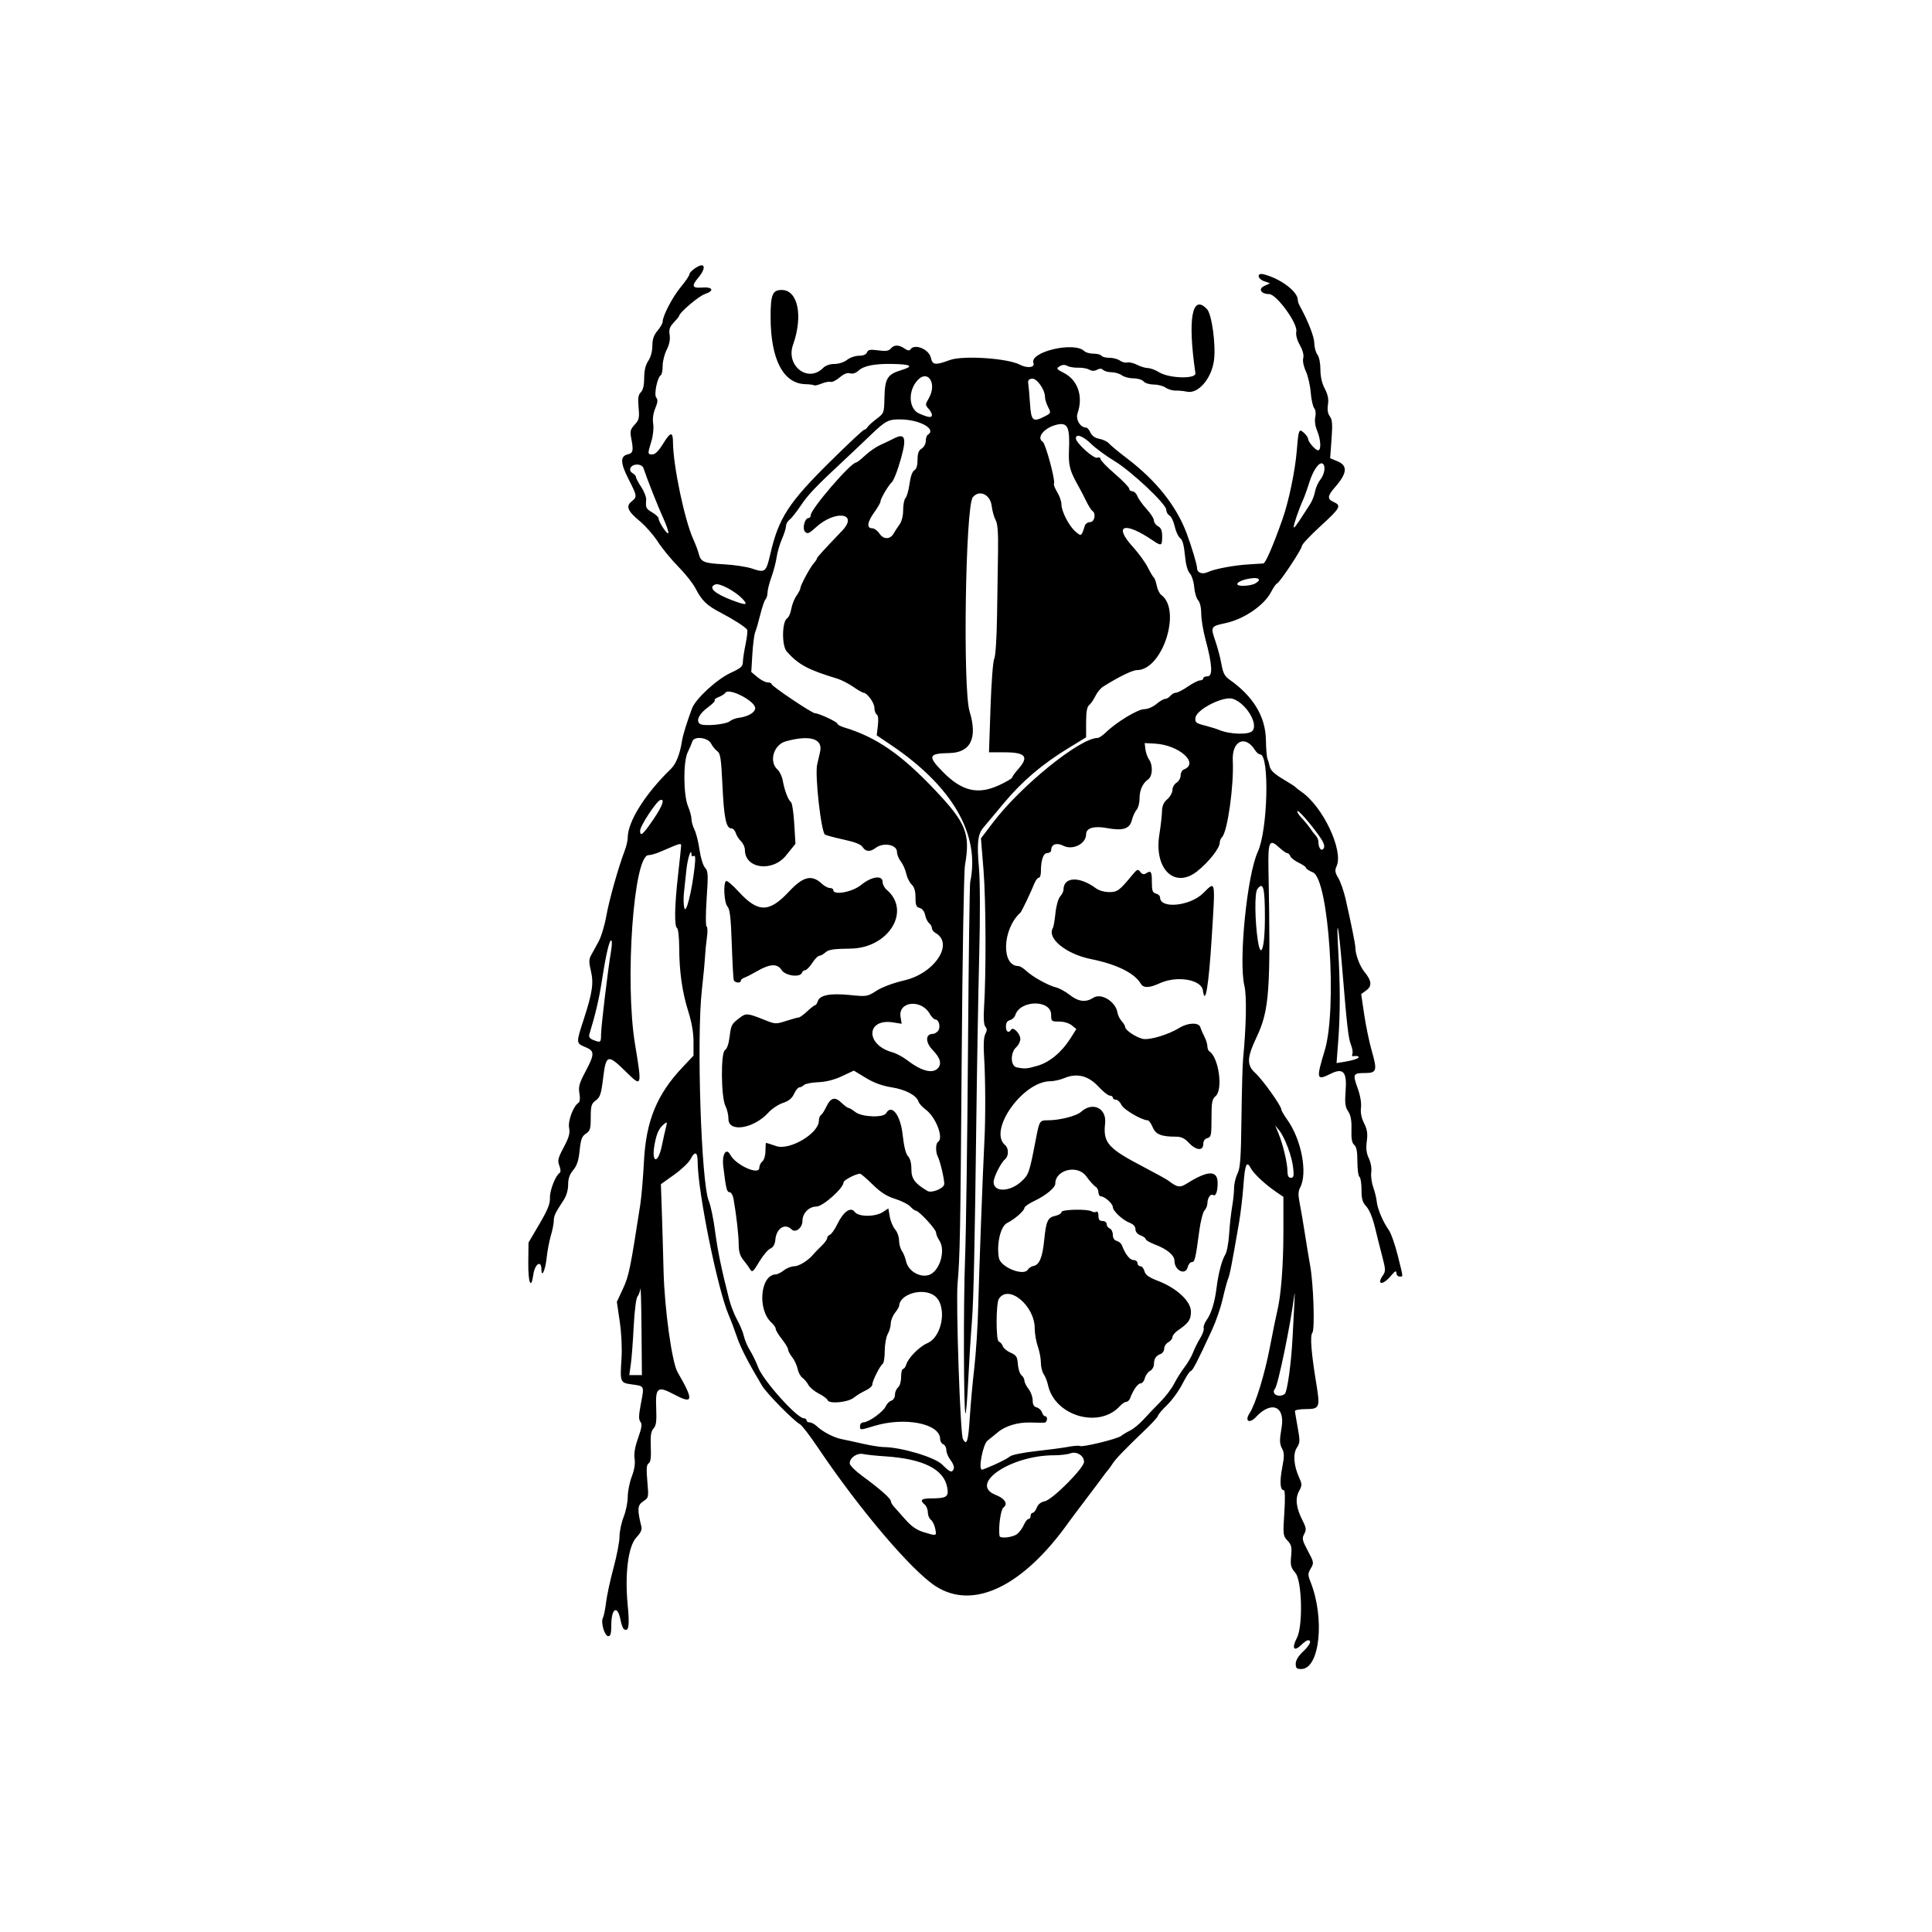 <?xml version="1.0" encoding="UTF-8" standalone="no"?>
<!-- Created with Inkscape (http://www.inkscape.org/) -->

<svg
   xmlns:dc="http://purl.org/dc/elements/1.1/"
   xmlns:cc="http://creativecommons.org/ns#"
   xmlns:rdf="http://www.w3.org/1999/02/22-rdf-syntax-ns#"
   xmlns:svg="http://www.w3.org/2000/svg"
   xmlns="http://www.w3.org/2000/svg"
   xmlns:sodipodi="http://sodipodi.sourceforge.net/DTD/sodipodi-0.dtd"
   xmlns:inkscape="http://www.inkscape.org/namespaces/inkscape"
   width="188.232mm"
   height="188.232mm"
   viewBox="0 0 188.232 188.232"
   version="1.1"
   id="svg878"
   inkscape:version="0.92.3 (2405546, 2018-03-11)"
   sodipodi:docname="bug.svg">
  <defs
     id="defs872" />
  <sodipodi:namedview
     id="base"
     pagecolor="#ffffff"
     bordercolor="#666666"
     borderopacity="1.0"
     inkscape:pageopacity="0.0"
     inkscape:pageshadow="2"
     inkscape:zoom="0.35"
     inkscape:cx="-450"
     inkscape:cy="98.571436"
     inkscape:document-units="mm"
     inkscape:current-layer="layer1"
     showgrid="false"
     fit-margin-top="0"
     fit-margin-left="0"
     fit-margin-right="0"
     fit-margin-bottom="0"
     inkscape:window-width="1920"
     inkscape:window-height="1016"
     inkscape:window-x="0"
     inkscape:window-y="32"
     inkscape:window-maximized="1" />
  <g
     inkscape:label="Layer 1"
     inkscape:groupmode="layer"
     id="layer1"
     transform="translate(2.268,13.318)">
    <g
       transform="matrix(0.267,0,0,-0.267,49.079,149.294)"
       inkscape:label="GymnetisUndulata"
       id="g1477"
       style="stroke-width:1.319">
      <g
         id="g1479"
         style="stroke-width:1.319">
        <path
           inkscape:connector-curvature="0"
           id="path1481"
           style="fill:#000000;fill-opacity:1;fill-rule:nonzero;stroke:none;stroke-width:1.319"
           d="m 280.496,1.924 c 0,1.226 0.949,2.82 2.625,4.398 2.578,2.43 3.359,4.176 1.875,4.176 -0.41,0 -1.422,-0.676 -2.25,-1.5 -2.883,-2.887 -3.863,-1.598 -1.805,2.379 2.243,4.34 1.86,20.82 -0.55,23.687 -1.68,2 -1.887,2.809 -1.567,6.153 0.317,3.265 0.114,4.121 -1.328,5.656 -1.625,1.73 -1.676,2.145 -1.16,10.09 0.34,5.207 0.269,8.285 -0.188,8.285 -1.336,0 -1.554,3.102 -0.582,8.211 0.813,4.269 0.797,5.383 -0.093,7.086 -0.891,1.699 -0.911,2.922 -0.121,7.617 1.308,7.785 -3.719,9.84 -9.348,3.82 -2.41,-2.578 -4.234,-1.55 -2.359,1.328 2.199,3.383 5.492,14.071 7.414,24.063 1.109,5.773 2.312,11.68 2.671,13.125 1.395,5.559 2.274,16.805 2.274,29.039 v 12.754 l -2.813,1.93 c -4,2.746 -8.097,6.605 -9.129,8.601 -1.464,2.836 -2.101,1.301 -2.648,-6.387 -0.289,-4.027 -1.004,-10.105 -1.59,-13.507 -2.64,-15.289 -3.355,-18.961 -4.015,-20.582 -0.387,-0.953 -1.278,-4.262 -1.981,-7.356 -0.703,-3.094 -2.445,-8.156 -3.875,-11.25 -5.308,-11.496 -7.121,-15 -7.765,-15 -0.364,0 -1.7,-2.058 -2.973,-4.578 -1.27,-2.516 -3.805,-6.027 -5.633,-7.805 -1.832,-1.781 -3.328,-3.535 -3.328,-3.898 0,-0.367 -1.914,-2.508 -4.254,-4.758 -8.031,-7.719 -11.121,-10.914 -12.246,-12.652 -0.617,-0.961 -1.465,-2.125 -1.879,-2.59 -0.418,-0.465 -1.262,-1.559 -1.875,-2.434 -0.617,-0.875 -3.312,-4.468 -5.996,-7.988 -2.68,-3.519 -5.551,-7.348 -6.375,-8.508 -16.715,-23.492 -34.871,-32.183 -48.586,-23.258 -8.867,5.77 -27.836,28.125 -42.945,50.602 -2.868,4.27 -5.797,8.074 -6.508,8.453 -2.281,1.223 -12.156,11.266 -13.832,14.07 -5.039,8.43 -7.817,13.825 -9.149,17.778 -0.82,2.441 -2.187,6.051 -3.031,8.019 -4.07,9.492 -11.273,45.063 -11.312,55.856 -0.012,3.722 -1.004,4.094 -2.618,0.976 -0.628,-1.215 -3.316,-3.761 -5.968,-5.656 l -4.828,-3.445 0.316,-9.156 c 0.176,-5.036 0.473,-15.231 0.66,-22.653 0.344,-13.66 3.055,-33.234 5.094,-36.75 6.008,-10.375 5.789,-11.906 -1.16,-8.207 -6.09,3.242 -6.93,2.637 -6.629,-4.789 0.203,-4.965 0.004,-6.519 -0.965,-7.59 -0.938,-1.035 -1.172,-2.59 -1.004,-6.722 0.156,-3.856 -0.066,-5.547 -0.781,-5.989 -0.77,-0.476 -0.879,-1.984 -0.481,-6.582 0.516,-5.91 0.504,-5.976 -1.523,-7.304 -2.102,-1.375 -2.211,-2.918 -0.649,-9.196 0.286,-1.133 -0.257,-2.316 -1.792,-3.926 -3.004,-3.144 -4.309,-13.257 -3.196,-24.789 0.727,-7.543 0.383,-9.812 -1.336,-8.75 -0.402,0.247 -0.968,1.719 -1.258,3.266 -1.078,5.746 -3.394,4.543 -3.394,-1.766 0,-3.027 -0.27,-4.031 -1.09,-4.031 -1.352,0 -2.832,5.008 -1.973,6.668 0.344,0.664 0.868,3.231 1.161,5.707 0.296,2.473 1.519,8.133 2.718,12.574 1.203,4.442 2.184,9.575 2.184,11.411 0,1.832 0.676,5.046 1.5,7.14 0.828,2.09 1.5,5.395 1.5,7.34 0,1.941 0.66,5.27 1.469,7.391 0.961,2.535 1.316,4.769 1.031,6.531 -0.293,1.808 0.121,4.254 1.281,7.539 1.34,3.789 1.524,5.102 0.84,5.926 -0.672,0.812 -0.633,2.351 0.176,6.601 1.258,6.641 1.367,6.403 -3.227,7.035 -4.359,0.598 -4.41,0.723 -3.851,9.383 0.25,3.824 -0.008,9.254 -0.641,13.567 l -1.051,7.187 2.239,4.813 c 2.148,4.617 2.671,7.175 6.324,30.8 0.426,2.743 1.023,9.829 1.332,15.75 0.765,14.7 4.738,24.368 14.082,34.247 l 3.996,4.226 v 5.043 c 0,3.305 -0.649,7.102 -1.887,11.016 -2.242,7.101 -3.308,14.59 -3.34,23.496 -0.011,3.586 -0.359,6.726 -0.773,6.98 -1.059,0.657 -0.918,8.129 0.371,19.5 0.605,5.364 1.109,10.168 1.117,10.676 0.008,0.699 -0.633,0.652 -2.613,-0.187 -1.441,-0.61 -3.817,-1.618 -5.274,-2.239 -1.457,-0.617 -3.273,-1.125 -4.035,-1.125 -5.414,0 -8.691,-46.093 -4.906,-69 2.574,-15.554 2.504,-15.781 -3.098,-10.254 -6.906,6.805 -7.472,6.664 -8.55,-2.14 -0.704,-5.762 -1.086,-6.926 -2.664,-8.102 -1.625,-1.211 -1.848,-1.949 -1.848,-6.172 0,-4.215 -0.215,-4.937 -1.774,-5.957 -1.457,-0.957 -1.863,-2.047 -2.281,-6.136 -0.379,-3.692 -0.984,-5.54 -2.351,-7.161 -1.313,-1.558 -1.844,-3.093 -1.844,-5.32 -0.004,-1.98 -0.625,-4.074 -1.688,-5.695 -3.07,-4.672 -3.539,-5.668 -3.558,-7.559 -0.012,-1.031 -0.488,-3.426 -1.063,-5.316 -0.574,-1.891 -1.285,-5.688 -1.578,-8.438 -0.457,-4.25 -1.863,-7.207 -1.863,-3.918 0,3.582 -2.399,2.059 -2.949,-1.871 -0.809,-5.742 -1.926,-3.09 -1.844,4.367 l 0.082,7.301 3.961,6.75 c 3.051,5.199 3.937,7.403 3.859,9.598 -0.093,2.691 2.051,8.168 3.567,9.101 0.414,0.258 0.363,1.305 -0.129,2.614 -0.719,1.902 -0.516,2.761 1.601,6.73 1.918,3.602 2.328,5.082 1.95,7.094 -0.477,2.551 1.566,7.976 3.445,9.137 0.504,0.312 0.629,1.609 0.324,3.402 -0.41,2.434 -0.059,3.719 2.195,7.961 3.375,6.355 3.391,7.519 0.114,8.887 -3.598,1.504 -3.59,1.39 -0.758,10.117 3.23,9.961 3.711,13.273 2.601,17.91 -0.722,3.004 -0.699,4.082 0.106,5.551 0.551,1.004 1.781,3.246 2.734,4.984 0.953,1.734 2.215,5.906 2.809,9.27 1.027,5.843 4.441,17.968 6.746,23.968 0.598,1.555 1.086,3.688 1.086,4.743 0,5.804 6.434,16.027 15.769,25.054 1.868,1.809 3.293,5.403 4.012,10.125 0.328,2.133 1.848,7.055 3.699,11.973 1.313,3.496 9.094,10.641 14.078,12.926 3.711,1.703 4.446,2.355 4.458,3.945 0.011,1.051 0.457,4.008 0.996,6.574 0.535,2.567 0.781,4.93 0.546,5.25 -0.796,1.074 -4.917,3.723 -9.515,6.117 -5.227,2.719 -6.973,4.399 -9.34,8.985 -0.93,1.797 -3.742,5.347 -6.258,7.89 -2.511,2.539 -5.879,6.641 -7.48,9.106 -1.602,2.469 -4.555,5.836 -6.559,7.484 -4.445,3.66 -5.183,5.43 -3,7.199 2.086,1.688 2.059,1.899 -1.086,8.086 -3.043,5.965 -3.129,8.418 -0.328,9.094 2.004,0.485 2.168,1.293 1.238,6.11 -0.445,2.304 -0.234,3.07 1.293,4.718 1.618,1.746 1.778,2.453 1.43,6.293 -0.305,3.367 -0.121,4.594 0.824,5.539 0.817,0.817 1.219,2.535 1.223,5.211 0.004,2.719 0.476,4.707 1.492,6.239 0.914,1.375 1.492,3.519 1.496,5.515 0.004,2.387 0.512,3.871 1.879,5.496 1.031,1.227 1.875,2.699 1.875,3.274 0,2.14 3.633,9.086 6.645,12.703 1.707,2.055 3.105,4.125 3.105,4.601 0,0.934 3.203,3.286 4.477,3.286 1.355,0 0.836,-2.059 -1.102,-4.364 -2.695,-3.203 -2.422,-4.031 1.238,-3.75 3.985,0.305 4.625,-1.195 1.02,-2.383 -2.215,-0.734 -9.383,-6.839 -9.383,-7.996 0,-0.175 -0.863,-1.234 -1.918,-2.351 -1.527,-1.613 -1.844,-2.551 -1.535,-4.563 0.258,-1.675 -0.105,-3.5 -1.078,-5.406 -0.809,-1.582 -1.469,-4.223 -1.469,-5.863 0,-1.641 -0.289,-3.164 -0.644,-3.387 -1.301,-0.801 -2.606,-7.105 -1.696,-8.203 0.645,-0.774 0.559,-1.727 -0.351,-3.902 -0.762,-1.829 -1.039,-3.883 -0.762,-5.633 0.254,-1.582 -0.031,-4.309 -0.668,-6.414 -1.422,-4.684 -1.414,-4.785 0.379,-4.785 1,0 2.281,1.261 3.812,3.75 2.825,4.585 3.672,4.714 3.704,0.562 0.062,-8.453 4.226,-28.301 7.398,-35.262 0.809,-1.773 1.695,-4.129 1.973,-5.23 0.769,-3.074 1.832,-3.527 9.156,-3.918 3.73,-0.199 8.371,-0.902 10.312,-1.559 4.797,-1.629 5.125,-1.363 6.692,5.387 3.043,13.117 6.664,18.688 22.011,33.832 6.368,6.293 11.872,11.438 12.223,11.438 0.352,0 0.906,0.441 1.238,0.98 0.329,0.539 1.821,1.895 3.317,3.016 2.652,1.992 2.719,2.164 2.828,7.39 0.148,7.313 1.023,8.797 6.078,10.336 4.836,1.473 3.813,2.168 -3.375,2.289 -6.297,0.102 -10.226,-0.679 -12.125,-2.414 -1.035,-0.949 -2.156,-1.316 -3.101,-1.019 -0.989,0.316 -2.247,-0.18 -3.809,-1.493 -1.281,-1.078 -2.754,-1.808 -3.274,-1.621 -0.515,0.188 -2.011,-0.093 -3.316,-0.621 -1.308,-0.531 -2.527,-0.816 -2.707,-0.636 -0.18,0.183 -1.644,0.371 -3.25,0.418 -8.039,0.234 -12.621,9.046 -12.656,24.324 -0.016,8.367 0.664,10.051 4.066,10.051 5.91,0 7.86,-9.469 4.117,-20 -2.718,-7.657 5.434,-13.997 10.93,-8.5 0.942,0.945 2.492,1.5 4.192,1.5 1.558,0 3.496,0.632 4.601,1.5 1.047,0.824 3.004,1.5 4.348,1.5 1.566,0 2.613,0.437 2.914,1.218 0.379,0.996 1.144,1.133 4.101,0.739 2.774,-0.368 3.86,-0.211 4.578,0.656 1.2,1.445 2.985,1.445 5.047,0.004 1.024,-0.719 1.789,-0.856 2.086,-0.375 1.438,2.332 6.805,0.195 7.504,-2.985 0.586,-2.679 1.551,-2.793 6.93,-0.828 4.781,1.746 21.086,0.664 25.543,-1.695 2.625,-1.391 5.574,-1.059 4.953,0.559 -1.578,4.117 14.934,8.019 18.566,4.386 0.512,-0.511 2.028,-0.929 3.364,-0.929 1.336,0 2.64,-0.336 2.894,-0.75 0.254,-0.415 1.559,-0.75 2.899,-0.75 1.343,0 3.066,-0.461 3.836,-1.02 0.769,-0.562 1.972,-0.871 2.679,-0.687 0.707,0.183 2.321,-0.2 3.586,-0.852 1.266,-0.656 3.035,-1.191 3.938,-1.191 0.898,0 2.75,-0.692 4.117,-1.536 3.68,-2.273 13.543,-2.527 13.226,-0.339 -2.906,19.871 -1.214,29.168 4.243,23.359 1.746,-1.859 3.261,-12.941 2.543,-18.59 -0.86,-6.742 -5.817,-12.476 -9.942,-11.504 -1.031,0.242 -2.82,0.414 -3.976,0.387 -1.157,-0.031 -2.836,0.457 -3.731,1.082 -0.894,0.629 -2.859,1.141 -4.367,1.141 -1.523,0 -3.156,0.5 -3.676,1.125 -0.523,0.628 -2.156,1.125 -3.699,1.125 -1.52,0 -3.418,0.496 -4.219,1.101 -0.801,0.606 -2.488,1.113 -3.746,1.125 -1.258,0.012 -2.656,0.395 -3.105,0.844 -0.563,0.562 -1.262,0.582 -2.231,0.062 -0.965,-0.515 -1.871,-0.5 -2.847,0.047 -0.79,0.442 -2.59,0.762 -4.004,0.707 -1.414,-0.054 -3.2,0.239 -3.969,0.653 -0.965,0.515 -1.836,0.472 -2.82,-0.145 -1.317,-0.82 -1.188,-1.016 1.613,-2.453 5.031,-2.59 7.051,-8.559 4.945,-14.606 -0.82,-2.347 0.981,-5.335 3.211,-5.335 0.359,0 1.024,-0.813 1.477,-1.809 0.535,-1.176 1.683,-1.969 3.285,-2.27 1.351,-0.253 2.906,-1.003 3.457,-1.664 0.551,-0.664 3.555,-3.148 6.68,-5.527 10.648,-8.105 17.96,-17.32 21.714,-27.355 1.754,-4.684 3.77,-11.43 3.766,-12.586 -0.012,-1.735 1.91,-2.442 3.98,-1.465 2.422,1.144 9.497,2.469 14.891,2.793 2.609,0.152 4.992,0.304 5.297,0.332 0.82,0.074 3.547,6.363 7.012,16.176 2.289,6.48 4.617,17.675 5.226,25.136 0.629,7.657 0.77,8.004 2.602,6.348 0.816,-0.738 1.496,-1.711 1.508,-2.164 0.035,-1.16 2.679,-4.195 3.656,-4.195 1.191,0 1,3.878 -0.348,7.109 -0.711,1.703 -0.98,3.656 -0.683,5 0.285,1.297 0.117,2.641 -0.403,3.269 -0.488,0.586 -1.058,3.188 -1.269,5.782 -0.211,2.593 -1.012,6.066 -1.785,7.718 -0.821,1.762 -1.211,3.723 -0.942,4.75 0.293,1.118 -0.148,2.821 -1.226,4.735 -1.063,1.89 -1.539,3.722 -1.301,4.98 0.578,2.934 -7.238,13.657 -9.934,13.657 -2.937,0 -4.066,1.875 -1.777,2.949 l 2.129,0.996 -2.063,0.715 c -2.64,0.914 -2.875,3.207 -0.258,2.55 6.118,-1.535 12.446,-6.292 12.446,-9.355 0,-0.48 0.324,-1.461 0.719,-2.18 3.003,-5.429 5.285,-11.265 5.304,-13.562 0.012,-1.508 0.52,-3.391 1.125,-4.192 0.645,-0.855 1.102,-3.097 1.102,-5.418 0,-2.574 0.554,-5.023 1.59,-7.007 1.152,-2.211 1.472,-3.825 1.164,-5.836 -0.289,-1.871 -0.063,-3.278 0.687,-4.282 0.899,-1.203 1.02,-2.863 0.617,-8.386 l -0.507,-6.887 2.726,-1.141 c 3.777,-1.578 3.492,-4.367 -0.973,-9.464 -2.792,-3.184 -2.878,-4.27 -0.429,-5.387 2.875,-1.309 2.394,-2.176 -4.875,-8.82 -3.715,-3.395 -6.75,-6.633 -6.75,-7.204 0,-1.168 -8.074,-13.328 -9.113,-13.718 -0.375,-0.145 -1.313,-1.493 -2.086,-3 -2.547,-4.969 -9.997,-10.051 -16.813,-11.473 -5.219,-1.09 -5.367,-1.348 -3.609,-6.387 0.843,-2.41 1.859,-6.242 2.254,-8.511 0.566,-3.231 1.183,-4.45 2.859,-5.625 8.789,-6.18 13.242,-13.543 13.375,-22.125 0.047,-3.094 0.293,-6.129 0.547,-6.75 0.254,-0.618 0.644,-1.969 0.867,-3 0.281,-1.286 1.773,-2.68 4.75,-4.442 2.391,-1.414 4.512,-2.785 4.719,-3.043 0.207,-0.262 1.133,-0.992 2.058,-1.625 7.829,-5.344 15.45,-21.461 12.844,-27.172 -0.691,-1.523 -0.578,-2.304 0.649,-4.351 0.82,-1.367 2.023,-4.852 2.675,-7.742 2.125,-9.403 3.543,-16.477 3.536,-17.625 -0.012,-2.403 1.625,-6.797 3.273,-8.79 2.68,-3.234 2.887,-5.21 0.711,-6.792 l -1.859,-1.356 1.097,-7.469 c 0.606,-4.105 1.848,-10.078 2.766,-13.269 2.074,-7.219 1.804,-8.071 -2.559,-8.071 -4.281,0 -4.453,-0.375 -2.586,-5.562 0.949,-2.641 1.414,-5.367 1.203,-7.059 -0.226,-1.82 0.157,-3.754 1.129,-5.695 1.141,-2.277 1.364,-3.758 0.989,-6.578 -0.352,-2.641 -0.145,-4.352 0.754,-6.246 0.726,-1.524 1.089,-3.625 0.878,-5.047 -0.195,-1.344 0.125,-3.789 0.711,-5.438 0.586,-1.652 1.168,-4.015 1.285,-5.25 0.258,-2.656 2.254,-7.39 4.379,-10.382 0.836,-1.172 2.317,-5.356 3.289,-9.297 2.106,-8.489 2.04,-7.696 0.653,-7.696 -0.621,0 -1.137,0.59 -1.145,1.313 -0.015,0.98 -0.535,0.695 -2.062,-1.133 -2.938,-3.512 -5.309,-3.25 -2.817,0.309 0.981,1.398 0.95,2.156 -0.254,6.73 -0.746,2.836 -1.964,7.684 -2.707,10.781 -0.824,3.43 -2.039,6.372 -3.121,7.54 -1.425,1.542 -1.769,2.742 -1.769,6.144 0,2.324 -0.34,4.434 -0.75,4.688 -0.414,0.257 -0.75,2.765 -0.75,5.578 0,3.675 -0.324,5.382 -1.149,6.066 -0.832,0.691 -1.113,2.223 -1.019,5.582 0.094,3.348 -0.242,5.199 -1.207,6.672 -1.102,1.676 -1.262,3.039 -0.91,7.676 0.511,6.758 -0.914,8.312 -5.512,6.015 -5.141,-2.562 -5.297,-1.933 -2.125,8.536 4.625,15.242 1.492,62.546 -4.301,64.964 -1.39,0.582 -2.527,1.329 -2.527,1.657 0,0.332 -1.192,1.172 -2.649,1.863 -1.457,0.695 -2.843,1.769 -3.082,2.391 -0.234,0.621 -0.746,1.125 -1.132,1.125 -0.387,0 -1.618,0.851 -2.735,1.89 -3.816,3.555 -4.301,2.578 -4.094,-8.277 0.832,-43.914 0.332,-50.875 -4.347,-60.778 -3.555,-7.519 -3.653,-10.171 -0.465,-13.07 2.672,-2.433 9.504,-12.012 9.504,-13.332 0,-0.387 0.945,-2.023 2.101,-3.633 5.243,-7.285 7.582,-19.597 4.735,-24.898 -0.699,-1.297 -0.735,-2.688 -0.145,-5.625 0.43,-2.145 1.305,-7.274 1.942,-11.399 0.64,-4.125 1.476,-9.187 1.855,-11.25 1.246,-6.738 1.801,-23.5 0.82,-24.679 -0.902,-1.086 -0.39,-7.414 1.551,-19.196 1.313,-7.984 1.028,-8.625 -3.859,-8.625 -2.301,0 -4.09,-0.332 -4.047,-0.75 0.039,-0.414 0.508,-3.144 1.031,-6.066 0.863,-4.773 0.828,-5.516 -0.332,-7.289 -1.469,-2.242 -1.125,-6.57 0.875,-10.969 1.067,-2.344 1.063,-2.769 -0.074,-4.875 -1.469,-2.726 -1.07,-6.054 1.273,-10.683 1.371,-2.707 1.454,-3.379 0.614,-4.95 -0.868,-1.617 -0.719,-2.3 1.332,-6.144 2.222,-4.168 2.265,-4.402 1.078,-6.406 -1.113,-1.887 -1.121,-2.348 -0.082,-4.977 5.273,-13.328 3.336,-31.668 -3.356,-31.742 -1.722,-0.02 -2.062,0.297 -2.062,1.902 z M 178.922,49.33 c 0.848,0.711 1.937,2.223 2.422,3.359 0.484,1.133 1.222,2.063 1.644,2.063 0.422,0 0.766,0.504 0.766,1.125 0,0.617 0.348,1.125 0.769,1.125 0.422,0 1.09,0.851 1.489,1.891 0.465,1.226 1.484,2.042 2.91,2.328 2.801,0.562 14.332,12.129 14.332,14.379 0,2.285 -2.727,3.968 -5.016,3.097 -1.008,-0.383 -3.679,-0.695 -5.941,-0.695 -15.813,0 -31.309,-10.52 -21.293,-14.453 3.391,-1.332 4.605,-3.321 2.824,-4.621 -0.984,-0.719 -1.89,-7.368 -1.414,-10.364 0.172,-1.086 4.981,-0.519 6.508,0.766 z m -29.961,1.859 c -0.262,1.34 -0.981,2.813 -1.594,3.27 -0.609,0.457 -1.113,1.68 -1.113,2.719 0,1.039 -0.508,2.308 -1.125,2.824 -1.891,1.57 -1.274,2.25 2.062,2.258 5.918,0.019 6.731,0.531 6.164,3.879 -1.14,6.754 -8.738,10.578 -22.796,11.484 -3.125,0.199 -6.629,0.566 -7.793,0.816 -2.36,0.504 -5.012,-1.296 -5.012,-3.406 0,-0.683 2.055,-2.738 4.562,-4.574 6.317,-4.617 10.438,-8.238 10.438,-9.172 0,-0.434 0.488,-1.32 1.086,-1.973 0.594,-0.656 2.484,-2.781 4.199,-4.73 2.215,-2.516 4.121,-3.848 6.602,-4.609 4.879,-1.493 4.855,-1.5 4.324,1.21 z m 6.762,21.914 c 0.234,0.606 -0.282,2 -1.149,3.102 -0.863,1.098 -1.57,2.758 -1.57,3.691 0,0.93 -0.508,1.887 -1.125,2.125 -0.617,0.239 -1.125,1.079 -1.125,1.868 0,5.691 -12.918,8.242 -24.188,4.777 -4.961,-1.527 -5.062,-1.531 -5.062,-0.113 0,0.867 0.527,1.457 1.312,1.472 1.895,0.035 7.184,3.856 8.059,5.817 0.406,0.922 1.336,1.859 2.063,2.09 0.753,0.242 1.316,1.156 1.316,2.152 0,0.953 0.508,2.152 1.125,2.668 0.648,0.535 1.125,2.172 1.125,3.84 0,1.601 0.316,2.91 0.699,2.91 0.387,0 0.93,0.758 1.207,1.687 0.723,2.387 4.789,6.496 7.613,7.688 5.762,2.43 7.422,14.125 2.481,17.461 -4.324,2.918 -12.539,0.437 -12.723,-3.844 -0.015,-0.348 -0.703,-1.492 -1.527,-2.539 -0.824,-1.051 -1.512,-2.789 -1.527,-3.867 -0.012,-1.078 -0.508,-2.805 -1.098,-3.836 -0.59,-1.031 -1.082,-3.797 -1.098,-6.145 -0.015,-2.347 -0.328,-4.457 -0.699,-4.683 -0.957,-0.594 -3.828,-6.262 -3.828,-7.563 0,-0.597 -1.098,-1.593 -2.438,-2.207 -1.339,-0.609 -3.281,-1.793 -4.312,-2.629 -2.156,-1.742 -9.09,-2.382 -9.59,-0.882 -0.164,0.496 -1.605,1.566 -3.203,2.378 -1.598,0.817 -3.309,2.243 -3.801,3.168 -0.492,0.926 -1.469,2.094 -2.176,2.598 -0.703,0.5 -1.492,1.961 -1.75,3.246 -0.257,1.285 -1.144,3.199 -1.972,4.254 -0.828,1.055 -1.508,2.328 -1.508,2.836 0,0.508 -1.012,2.195 -2.25,3.754 -1.238,1.555 -2.25,3.238 -2.25,3.734 0,0.5 -0.707,1.547 -1.578,2.332 -5.192,4.7 -4.051,17.395 1.578,17.559 0.621,0.016 1.969,0.691 3,1.5 1.031,0.805 2.73,1.473 3.773,1.48 1.797,0.016 5.192,2.153 7.024,4.418 0.457,0.563 1.758,1.903 2.89,2.977 1.137,1.078 2.063,2.351 2.063,2.836 0,0.48 0.465,1.055 1.031,1.273 0.563,0.215 1.785,1.957 2.707,3.867 2.227,4.598 4.883,6.454 6.356,4.438 1.359,-1.852 7.457,-1.863 10.277,-0.016 l 1.984,1.301 0.504,-2.988 c 0.278,-1.645 1.157,-3.738 1.949,-4.656 0.793,-0.914 1.442,-2.715 1.442,-4.004 0,-1.289 0.465,-3.008 1.031,-3.825 0.563,-0.812 1.262,-2.562 1.551,-3.886 0.742,-3.403 4.863,-5.914 8.16,-4.973 3.981,1.141 6.422,8.859 3.981,12.59 -0.672,1.023 -1.223,2.351 -1.223,2.945 0,1.176 -6.274,7.973 -7.356,7.973 -0.363,0 -1.269,0.672 -2.015,1.496 -0.746,0.824 -3.246,2.09 -5.555,2.812 -3.086,0.965 -5.266,2.356 -8.219,5.25 -2.211,2.168 -4.277,3.942 -4.593,3.942 -1.477,0 -6.012,-2.367 -6.012,-3.137 0,-2.137 -7.539,-8.855 -9.938,-8.859 -2.703,-0.008 -5.062,-2.442 -5.062,-5.231 0,-2.55 -2.543,-4.531 -3.981,-3.093 -2.382,2.382 -5.503,0.429 -5.894,-3.684 -0.172,-1.805 -0.746,-2.84 -1.844,-3.324 -0.879,-0.383 -2.707,-2.559 -4.066,-4.836 -2.192,-3.656 -2.567,-3.977 -3.281,-2.758 -0.446,0.754 -1.567,2.305 -2.497,3.441 -1.226,1.504 -1.691,3.067 -1.703,5.711 -0.011,3.328 -0.816,10.434 -1.879,16.582 -0.234,1.356 -0.879,2.438 -1.449,2.438 -1.008,0 -1.316,1.258 -2.301,9.426 -0.531,4.398 1.071,7.015 2.575,4.203 2.031,-3.789 10.57,-7.606 10.57,-4.723 0,0.777 0.508,1.828 1.125,2.344 0.648,0.535 1.125,2.172 1.125,3.84 0,1.601 0.109,2.91 0.242,2.91 0.133,0 1.793,-0.527 3.684,-1.176 4.941,-1.683 15.574,4.645 15.574,9.266 0,0.863 0.328,1.773 0.73,2.023 0.403,0.246 1.274,1.59 1.934,2.985 1.629,3.433 3.152,3.859 5.562,1.55 1.09,-1.047 2.247,-1.898 2.575,-1.898 0.324,0 1.445,-0.676 2.496,-1.5 2.359,-1.856 10.258,-2.164 11.23,-0.438 1.989,3.528 5.219,-0.605 6.012,-7.679 0.496,-4.465 1.176,-7.207 1.984,-8.012 0.785,-0.789 1.227,-2.488 1.227,-4.738 0,-3.489 1.25,-5.188 5.828,-7.922 1.594,-0.953 6.172,0.965 6.172,2.586 0,1.886 -1.5,8.23 -2.336,9.879 -0.891,1.754 -0.84,4.875 0.086,5.449 2.137,1.32 -0.813,9.016 -4.504,11.746 -1.227,0.906 -2.406,2.203 -2.621,2.879 -0.738,2.328 -4.688,4.441 -9.84,5.262 -3.477,0.558 -6.469,1.652 -9.437,3.457 l -4.348,2.64 -4.313,-2.023 c -2.843,-1.336 -5.796,-2.086 -8.671,-2.203 -2.395,-0.098 -4.743,-0.559 -5.211,-1.032 -0.469,-0.468 -1.231,-0.851 -1.696,-0.851 -0.461,0 -1.32,-1.059 -1.91,-2.348 -0.765,-1.672 -1.933,-2.629 -4.074,-3.336 -1.649,-0.543 -4.012,-2.109 -5.25,-3.472 -5.363,-5.926 -14.625,-7.438 -14.625,-2.387 0,1.437 -0.492,3.57 -1.094,4.73 -1.625,3.149 -1.762,19.539 -0.164,20.43 0.692,0.387 1.352,2.25 1.652,4.649 0.571,4.566 0.696,4.804 3.661,7.085 2.359,1.809 2.847,1.77 9.226,-0.785 3.762,-1.508 4.047,-1.519 7.774,-0.316 2.129,0.687 4.187,1.25 4.574,1.25 0.387,0 1.781,1.008 3.101,2.246 1.317,1.234 2.625,2.246 2.907,2.25 0.281,0 0.722,0.668 0.98,1.48 0.703,2.207 4.578,2.942 11.719,2.219 6.144,-0.617 6.328,-0.586 9.707,1.578 2.047,1.313 6.156,2.844 10.137,3.77 11.132,2.598 18.234,13.461 11.332,17.324 -0.696,0.391 -1.262,1.152 -1.262,1.703 0,0.547 -0.465,1.383 -1.035,1.852 -0.567,0.472 -1.227,1.82 -1.461,2.996 -0.258,1.305 -1.028,2.293 -1.965,2.539 -1.266,0.332 -1.539,1.004 -1.539,3.816 0,2.371 -0.43,3.828 -1.41,4.758 -0.778,0.738 -1.664,2.524 -1.973,3.969 -0.309,1.441 -1.191,3.43 -1.965,4.414 -0.769,0.98 -1.402,2.551 -1.402,3.48 0,2.707 -4.957,3.625 -7.828,1.457 -1.981,-1.5 -3.633,-1.386 -4.699,0.325 -0.606,0.968 -2.774,1.836 -6.747,2.699 -3.214,0.699 -6.355,1.527 -6.968,1.84 -1.41,0.711 -3.77,21.535 -2.899,25.535 0.317,1.441 0.789,3.516 1.055,4.601 1.18,4.86 -3.539,6.36 -12.414,3.946 -4.524,-1.231 -6.352,-7.391 -3.074,-10.356 0.785,-0.711 1.644,-2.535 1.906,-4.054 0.609,-3.508 1.988,-7.114 2.973,-7.782 0.421,-0.285 0.961,-3.828 1.203,-7.875 l 0.437,-7.355 -3.41,-4.234 c -5,-6.208 -15.035,-4.868 -15.035,2.007 0,0.985 -0.633,2.395 -1.406,3.133 -0.774,0.738 -1.641,2.102 -1.926,3.031 -0.285,0.926 -1.008,1.688 -1.61,1.688 -1.906,0 -2.699,3.805 -3.25,15.66 -0.464,9.898 -0.734,11.68 -1.902,12.535 -0.75,0.547 -1.746,1.77 -2.215,2.711 -1.133,2.289 -6.23,2.902 -6.867,0.824 -0.23,-0.746 -0.988,-2.511 -1.683,-3.925 -1.696,-3.45 -1.61,-15.668 0.14,-19.836 0.672,-1.59 1.223,-3.649 1.223,-4.567 0,-0.918 0.496,-2.668 1.105,-3.89 0.61,-1.219 1.434,-4.512 1.828,-7.317 0.407,-2.851 1.286,-5.722 2,-6.512 1.145,-1.261 1.207,-2.445 0.61,-11.242 -0.375,-5.531 -0.387,-10.008 -0.02,-10.234 0.356,-0.219 0.414,-1.961 0.129,-3.863 -0.281,-1.907 -0.605,-5.153 -0.715,-7.215 -0.109,-2.063 -0.621,-7.465 -1.133,-12 -1.988,-17.551 -0.253,-70.602 2.524,-77.094 0.668,-1.562 1.691,-6.457 2.273,-10.879 0.973,-7.351 2.262,-13.625 5.137,-24.957 0.586,-2.297 1.91,-5.699 2.949,-7.555 1.035,-1.859 2.137,-4.523 2.446,-5.925 0.304,-1.403 1.304,-3.743 2.214,-5.196 0.911,-1.453 2.27,-4.261 3.02,-6.242 1.805,-4.765 14.152,-18.527 16.625,-18.527 0.555,0 1.008,-0.34 1.008,-0.75 0,-0.414 0.504,-0.75 1.125,-0.75 0.617,0 1.746,-0.59 2.504,-1.313 2.207,-2.093 6.277,-4.23 9.121,-4.785 1.441,-0.285 4.984,-1.051 7.871,-1.711 2.891,-0.656 6.266,-1.195 7.5,-1.199 6.328,-0.02 18.691,-3.707 21.351,-6.367 2.899,-2.899 3.618,-3.156 4.247,-1.524 z M 75.422,251.439 c -0.16,0.516 -0.481,6.473 -0.711,13.235 -0.328,9.508 -0.684,12.586 -1.563,13.558 -1.23,1.36 -1.621,8.633 -0.5,9.328 0.352,0.215 2.411,-1.535 4.575,-3.894 7.097,-7.746 11.136,-7.727 18.429,0.09 5.11,5.472 8.27,6.23 11.871,2.847 0.938,-0.882 2.274,-1.601 2.969,-1.601 0.696,0 1.266,-0.34 1.266,-0.75 0,-2.031 6.976,-0.746 10.172,1.875 3.812,3.121 7.828,3.664 7.828,1.058 0,-0.863 0.66,-2.128 1.469,-2.812 9.109,-7.727 0.714,-21.348 -13.243,-21.492 -6.074,-0.063 -7.941,-0.34 -9.062,-1.352 -0.774,-0.703 -1.801,-1.277 -2.281,-1.277 -0.477,0 -1.633,-1.176 -2.567,-2.617 -0.929,-1.438 -2.086,-2.617 -2.566,-2.625 -0.485,-0.004 -1.012,-0.422 -1.18,-0.926 -0.617,-1.844 -6.086,-1.133 -7.414,0.969 -1.543,2.437 -4.238,2.328 -8.906,-0.368 -1.856,-1.07 -3.965,-2.152 -4.688,-2.402 -0.722,-0.25 -1.312,-0.754 -1.312,-1.121 0,-1.023 -2.262,-0.781 -2.586,0.277 z M 170.773,74.662 c 2.368,1.051 4.825,2.363 5.457,2.922 0.649,0.57 4.766,1.41 9.403,1.918 4.535,0.496 9.879,1.207 11.875,1.582 1.992,0.379 3.902,0.512 4.242,0.301 0.879,-0.543 13.652,2.57 15.008,3.66 0.617,0.496 2.121,1.394 3.34,1.996 1.214,0.602 3.41,2.414 4.875,4.027 1.461,1.617 4.203,4.485 6.089,6.375 1.891,1.891 4.18,4.91 5.094,6.711 0.914,1.797 2.614,4.496 3.774,6 1.16,1.5 2.558,3.91 3.109,5.352 0.551,1.445 1.727,3.808 2.617,5.25 0.887,1.445 1.461,3.082 1.27,3.637 -0.188,0.558 0.304,1.906 1.094,3 1.675,2.324 2.949,6.472 3.597,11.738 0.637,5.179 1.957,10.195 3.18,12.109 0.566,0.883 1.199,4.258 1.406,7.5 0.207,3.242 0.699,7.727 1.09,9.969 0.395,2.242 0.715,5.312 0.715,6.82 0,1.512 0.554,3.864 1.234,5.227 1.024,2.051 1.278,5.551 1.457,20.179 0.121,9.735 0.383,19.383 0.578,21.446 1.184,12.515 1.379,23.25 0.493,26.949 -2.161,9.004 0.964,40.352 4.863,48.801 3.695,8.008 4.367,35.625 0.871,35.625 -0.488,0 -1.316,0.687 -1.84,1.527 -3.59,5.75 -8.492,3.457 -8.133,-3.801 0.446,-9.043 -1.918,-25.922 -3.914,-27.914 -0.472,-0.472 -0.859,-1.418 -0.859,-2.097 0,-1.942 -4.098,-7.11 -8.215,-10.368 -8.258,-6.523 -15.828,0.829 -13.805,13.407 0.496,3.093 0.93,6.89 0.961,8.441 0.043,2.024 0.586,3.274 1.934,4.445 1.031,0.899 1.875,2.411 1.875,3.364 0,0.953 0.676,2.156 1.5,2.672 0.824,0.515 1.5,1.711 1.5,2.656 0,0.945 0.515,1.914 1.144,2.156 5.809,2.231 -1.726,8.973 -10.547,9.441 l -3.722,0.196 0.262,-2.231 c 0.144,-1.226 0.738,-2.906 1.312,-3.73 1.512,-2.156 1.332,-6.129 -0.332,-7.309 -2.035,-1.445 -3.117,-3.894 -3.117,-7.058 0,-1.543 -0.477,-3.336 -1.063,-3.989 -0.582,-0.648 -1.359,-2.343 -1.722,-3.761 -0.832,-3.235 -3.239,-4.02 -9.055,-2.942 -4.793,0.887 -7.66,0.035 -7.66,-2.269 0,-3.481 -4.914,-5.934 -8.34,-4.164 -2.418,1.254 -4.41,0.511 -4.41,-1.637 0,-0.57 -0.633,-1.035 -1.406,-1.035 -1.469,0 -2.344,-2.551 -2.344,-6.844 0,-1.184 -0.344,-2.156 -0.766,-2.156 -0.422,0 -1.137,-0.926 -1.594,-2.063 -1.308,-3.269 -4.66,-10.273 -5.117,-10.687 -6.629,-6.004 -7.093,-19.5 -0.668,-19.5 0.516,0 1.801,-0.801 2.852,-1.781 2.375,-2.207 7.933,-5.286 10.871,-6.02 1.215,-0.301 3.457,-1.539 4.984,-2.746 3.106,-2.461 5.848,-2.785 8.551,-1.016 2.895,1.899 8.223,-1.41 8.844,-5.484 0.137,-0.899 0.82,-2.266 1.519,-3.039 0.7,-0.774 1.274,-1.738 1.274,-2.145 0,-1.132 3.918,-3.769 6.414,-4.32 2.476,-0.543 9.379,1.531 13.437,4.039 3.094,1.91 7.047,2.016 7.586,0.199 0.215,-0.718 0.879,-2.265 1.477,-3.433 0.598,-1.168 1.086,-2.75 1.086,-3.52 0,-0.765 0.308,-1.586 0.683,-1.816 3.442,-2.129 5.118,-13.969 2.317,-16.367 -1.297,-1.11 -1.5,-2.211 -1.5,-8.114 0,-6.195 -0.141,-6.863 -1.5,-7.218 -0.973,-0.254 -1.5,-1.024 -1.5,-2.18 0,-2.567 -2.637,-2.332 -5.25,0.461 -1.555,1.668 -2.781,2.25 -4.707,2.25 -5.391,0 -7.403,0.824 -8.516,3.488 -0.574,1.367 -1.398,2.496 -1.84,2.496 -2.113,0 -8.781,3.922 -9.554,5.621 -0.469,1.032 -1.368,1.879 -1.996,1.879 -0.629,0 -1.141,0.336 -1.141,0.75 0,0.41 -0.5,0.75 -1.109,0.75 -0.61,0 -2.477,1.481 -4.145,3.293 -3.66,3.973 -7.84,5.024 -12.398,3.117 -1.532,-0.64 -3.84,-1.16 -5.137,-1.16 -10.063,0 -22.84,-18.058 -16.504,-23.316 1.355,-1.129 1.34,-4.004 -0.031,-5.145 -1.524,-1.261 -4.176,-6.554 -4.176,-8.328 0,-3.805 5.969,-3.656 10.168,0.25 2.68,2.492 2.871,3.055 5.246,15.399 1.312,6.808 1.363,6.89 4.469,6.89 4.234,0 10.398,1.578 12.039,3.082 4.187,3.832 9.386,1.328 8.762,-4.215 -0.79,-7.011 1.039,-9.109 13.691,-15.714 4.539,-2.368 8.754,-4.692 9.375,-5.168 3.308,-2.532 4.219,-2.668 6.836,-1.02 7.656,4.816 11.164,4.859 11.164,0.141 0,-3.157 -0.692,-4.981 -1.664,-4.379 -0.926,0.57 -2.059,-1.09 -2.074,-3.043 -0.008,-0.793 -0.493,-1.973 -1.078,-2.625 -0.586,-0.653 -1.446,-4.051 -1.907,-7.559 -1.316,-9.984 -1.621,-11.25 -2.722,-11.25 -0.563,0 -1.239,-0.844 -1.497,-1.875 -0.785,-3.125 -4.808,-1.187 -4.808,2.313 0,2.05 -2.652,4.269 -7.168,5.992 -1.832,0.703 -3.332,1.574 -3.332,1.941 0,0.367 -0.844,0.989 -1.875,1.379 -1.16,0.442 -1.875,1.301 -1.875,2.25 0,0.988 -0.738,1.817 -2.063,2.317 -2.554,0.964 -6.187,4.351 -6.187,5.765 0,1.215 -2.926,3.856 -4.313,3.895 -0.515,0.011 -0.937,0.683 -0.937,1.484 0,0.805 -0.481,1.734 -1.07,2.063 -0.59,0.332 -2.11,2.035 -3.379,3.789 -3.176,4.386 -11.301,2.418 -11.301,-2.739 0,-1.41 -3.508,-4.3 -7.535,-6.207 -2.028,-0.957 -3.696,-2.101 -3.703,-2.543 -0.016,-1.078 -3.559,-4.183 -6.368,-5.578 -2.375,-1.183 -3.898,-7.761 -2.957,-12.758 0.641,-3.398 9.114,-6.753 10.59,-4.195 0.328,0.57 1.27,1.168 2.094,1.32 2.07,0.391 3.215,3.165 3.824,9.286 0.703,7.074 1.281,8.367 4.012,8.964 1.262,0.278 2.293,0.903 2.293,1.383 0.004,1.004 9.508,1.215 11.062,0.25 0.516,-0.32 1.274,-0.375 1.688,-0.121 0.426,0.262 0.75,-0.367 0.75,-1.457 0,-1.418 0.391,-1.918 1.5,-1.918 0.848,0 1.5,-0.5 1.5,-1.148 0,-0.633 0.508,-1.344 1.125,-1.582 0.617,-0.235 1.125,-1.27 1.125,-2.293 0,-1.207 0.508,-2 1.43,-2.242 0.789,-0.204 1.64,-0.934 1.894,-1.618 1.203,-3.226 2.883,-5.367 4.215,-5.367 0.805,0 1.461,-0.508 1.461,-1.125 0,-0.617 0.469,-1.125 1.043,-1.125 0.574,0 1.25,-0.816 1.5,-1.812 0.344,-1.375 1.555,-2.239 4.988,-3.563 6.84,-2.637 11.969,-7.433 11.969,-11.183 0,-3 -0.785,-4.133 -4.805,-6.914 -1.07,-0.743 -1.945,-1.825 -1.945,-2.411 0,-0.586 -0.676,-1.425 -1.5,-1.867 -0.824,-0.441 -1.5,-1.476 -1.5,-2.301 0,-0.824 -0.59,-1.714 -1.313,-1.98 -1.714,-0.633 -2.414,-1.711 -2.425,-3.754 -0.008,-0.914 -0.649,-2.004 -1.426,-2.418 -0.778,-0.418 -1.629,-1.609 -1.891,-2.652 -0.261,-1.043 -0.957,-1.895 -1.543,-1.895 -1.008,0 -2.765,-2.484 -3.847,-5.437 -0.262,-0.723 -0.895,-1.313 -1.403,-1.313 -0.504,0 -1.547,-0.691 -2.308,-1.535 -7.567,-8.359 -23.782,-3.637 -26.239,7.641 -0.3,1.386 -1.011,3.183 -1.578,4 -0.562,0.812 -1.027,2.711 -1.027,4.218 0,1.504 -0.508,4.172 -1.125,5.926 -0.617,1.754 -1.125,4.711 -1.125,6.574 0,8.36 -9.668,16.274 -13.098,10.719 -1.058,-1.707 -1.082,-15.117 -0.027,-15.519 0.586,-0.227 1.254,-0.996 1.48,-1.711 0.227,-0.715 1.504,-1.782 2.84,-2.368 2.11,-0.929 2.461,-1.484 2.656,-4.199 0.125,-1.722 0.719,-3.535 1.313,-4.027 0.598,-0.496 1.086,-1.399 1.086,-2.004 0,-0.605 0.676,-1.961 1.5,-3.012 0.824,-1.047 1.5,-2.902 1.5,-4.125 0,-1.574 0.426,-2.328 1.476,-2.605 0.809,-0.211 1.676,-1.024 1.926,-1.805 0.246,-0.777 0.762,-1.418 1.149,-1.418 1.062,0 0.836,-2.238 -0.239,-2.34 -0.515,-0.047 -2.793,-0.027 -5.062,0.047 -4.613,0.153 -9.234,-1.23 -12.02,-3.597 -1.019,-0.868 -2.675,-2.211 -3.675,-2.981 -1.704,-1.316 -3.493,-10.629 -2.043,-10.629 0.246,0 2.382,0.86 4.754,1.906 z m 75.86,172.945 c -0.571,4.024 -9.477,5.512 -15.762,2.633 -3.824,-1.754 -5.941,-1.805 -6.898,-0.172 -2.27,3.875 -8.793,7.106 -18.149,8.989 -9.129,1.836 -16.207,7.586 -13.941,11.328 0.25,0.41 0.672,2.871 0.945,5.461 0.277,2.679 1.016,5.293 1.707,6.058 0.672,0.742 1.223,1.848 1.223,2.457 0,4.778 5.828,5.012 11.91,0.481 1,-0.746 3.086,-1.332 4.723,-1.332 3.039,0 3.738,0.508 8.343,6.078 1.903,2.301 2.2,2.426 3.043,1.289 0.645,-0.863 1.282,-1.047 2.024,-0.574 1.906,1.207 2.203,0.781 2.203,-3.114 0,-3.191 0.25,-3.886 1.5,-4.214 0.828,-0.215 1.5,-0.868 1.5,-1.446 0,-4.234 10.922,-3.152 15.699,1.555 4.656,4.582 4.5,5.414 3.117,-16.602 -1.09,-17.289 -2.351,-24.773 -3.187,-18.875 z M 161.559,91.67 c 0.285,4.656 1.027,12.848 1.648,18.211 0.621,5.363 1.266,15.32 1.43,22.125 0.316,12.98 1.691,49.851 2.265,60.75 0.446,8.453 0.387,22.824 -0.125,30.851 -0.273,4.258 -0.113,7.032 0.461,8.11 0.66,1.234 0.664,1.89 0.012,2.676 -0.562,0.679 -0.73,3.058 -0.488,6.886 0.797,12.508 0.695,39.395 -0.192,50.344 l -0.933,11.492 4.375,5.758 c 10.226,13.465 31.765,30.883 38.179,30.883 0.524,0 1.907,0.929 3.075,2.066 3.816,3.715 11.613,8.434 13.941,8.434 1.266,0 3.164,0.804 4.438,1.875 1.226,1.031 2.667,1.875 3.207,1.875 0.535,0 1.394,0.508 1.906,1.125 0.515,0.621 1.426,1.125 2.019,1.125 0.598,0 2.559,1.012 4.356,2.25 1.801,1.238 3.801,2.25 4.449,2.25 0.648,0 1.176,0.34 1.176,0.75 0,0.414 0.719,0.75 1.594,0.75 1.949,0 1.695,4.304 -0.793,13.5 -0.84,3.094 -1.528,7.285 -1.536,9.316 -0.007,2.235 -0.464,4.188 -1.152,4.949 -0.629,0.692 -1.266,2.844 -1.418,4.786 -0.156,1.964 -0.859,4.168 -1.594,4.98 -0.855,0.945 -1.488,3.297 -1.8,6.699 -0.329,3.598 -0.875,5.543 -1.735,6.196 -0.691,0.523 -1.582,2.441 -1.984,4.265 -0.402,1.824 -1.258,3.613 -1.906,3.977 -0.645,0.359 -1.176,1.297 -1.176,2.082 0,2.105 -12.766,14.105 -19,17.859 -2.957,1.781 -6.735,4.567 -8.403,6.188 -2.98,2.906 -5.609,3.855 -5.582,2.015 0.028,-1.664 6.536,-7.55 7.813,-7.058 0.668,0.258 1.172,0.058 1.176,-0.465 0,-0.504 2.351,-2.938 5.23,-5.414 2.875,-2.473 5.238,-4.922 5.246,-5.438 0.012,-0.515 0.535,-0.937 1.164,-0.937 0.629,0 1.446,-0.797 1.817,-1.77 0.371,-0.972 1.879,-3.082 3.351,-4.687 1.477,-1.606 2.684,-3.496 2.684,-4.203 0.004,-0.707 0.68,-1.649 1.504,-2.09 1.113,-0.594 1.5,-1.571 1.5,-3.778 0,-3.406 -0.289,-3.531 -3.375,-1.429 -10.418,7.101 -14.625,5.691 -7.231,-2.418 2.008,-2.199 4.414,-5.52 5.352,-7.375 0.937,-1.856 1.945,-3.543 2.238,-3.75 0.293,-0.207 0.754,-1.52 1.028,-2.918 0.273,-1.399 1.023,-2.93 1.668,-3.403 7.519,-5.5 0.421,-27.429 -8.876,-27.429 -1.656,0 -6.695,-2.461 -12.367,-6.043 -0.925,-0.586 -2.187,-2.121 -2.797,-3.406 -0.613,-1.289 -1.625,-2.77 -2.25,-3.289 -0.828,-0.684 -1.14,-2.434 -1.14,-6.36 v -5.418 l -6.324,-3.867 c -9.762,-5.965 -16.942,-12.07 -23.668,-20.125 -3.383,-4.051 -6.774,-8.105 -7.536,-9.012 -2.023,-2.398 -2.371,-5.633 -1.578,-14.601 0.43,-4.825 0.465,-17.614 0.094,-32.25 -0.34,-13.336 -0.828,-41.297 -1.082,-62.129 -0.512,-42.227 -0.969,-63.223 -1.535,-70.496 -0.543,-7.008 -0.981,-14.032 -1.551,-24.973 -0.277,-5.277 -0.656,-9.441 -0.84,-9.258 -0.676,0.672 -0.773,40.25 -0.144,56.731 0.355,9.281 0.832,43.535 1.062,76.121 0.231,32.59 0.59,60.058 0.801,61.043 3.695,17.261 -6.414,34.828 -28.715,49.89 l -5.39,3.645 0.421,3.547 c 0.266,2.246 0.114,3.738 -0.421,4.07 -0.465,0.285 -0.844,1.379 -0.844,2.434 0,1.804 -2.656,5.457 -3.988,5.484 -0.34,0.008 -2.032,0.988 -3.766,2.18 -1.731,1.191 -4.324,2.523 -5.758,2.961 -10.738,3.258 -14.125,5.07 -18.445,9.871 -1.918,2.133 -1.797,11.043 0.164,12.207 0.543,0.32 1.199,1.84 1.461,3.375 0.262,1.539 1.117,3.707 1.902,4.824 0.789,1.121 1.43,2.367 1.43,2.773 0,1.02 3.543,7.598 4.898,9.094 0.606,0.672 1.102,1.422 1.102,1.664 0,0.418 2.066,2.696 9.152,10.102 6.293,6.57 -2.441,7.777 -9.5,1.312 -2.461,-2.254 -3.066,-2.507 -3.933,-1.636 -1.141,1.14 -0.161,5.035 1.265,5.035 0.422,0 0.77,0.457 0.77,1.012 -0.012,2.242 14.636,19.25 16.566,19.25 0.313,0 1.785,1.148 3.274,2.554 1.488,1.403 3.957,3.113 5.488,3.805 1.531,0.687 3.894,1.816 5.25,2.508 4.265,2.172 4.625,-0.367 1.469,-10.367 -0.848,-2.684 -1.922,-5.215 -2.391,-5.625 -1.238,-1.09 -4.168,-6.032 -4.168,-7.032 0,-0.472 -1.012,-2.254 -2.25,-3.965 -2.598,-3.582 -2.922,-5.878 -0.836,-5.878 0.777,0 1.981,-0.864 2.672,-1.922 1.473,-2.246 3.957,-2.227 5.211,0.039 0.457,0.82 1.418,2.3 2.141,3.289 0.804,1.101 1.312,3.148 1.312,5.293 0,1.926 0.391,3.894 0.871,4.371 0.481,0.48 1.133,2.801 1.453,5.156 0.356,2.625 1.035,4.539 1.754,4.941 0.774,0.434 1.172,1.731 1.172,3.813 0,2.348 0.387,3.398 1.5,4.094 0.832,0.519 1.5,1.75 1.5,2.761 0,1.004 0.336,2.036 0.75,2.29 3.203,1.98 -2.609,5.378 -9.543,5.582 -4.758,0.14 -5.816,-0.391 -11.293,-5.668 -2.359,-2.278 -6.652,-6.34 -9.539,-9.032 -10.648,-9.925 -13.32,-12.722 -16.004,-16.757 -1.512,-2.27 -3.336,-4.567 -4.059,-5.106 -0.722,-0.539 -1.312,-1.594 -1.312,-2.344 0,-0.746 -0.66,-2.851 -1.465,-4.675 -0.808,-1.825 -1.683,-4.817 -1.949,-6.657 -0.266,-1.84 -1.125,-5.129 -1.91,-7.308 -0.785,-2.184 -1.426,-4.731 -1.426,-5.664 0,-0.934 -0.324,-2.02 -0.719,-2.414 -0.398,-0.399 -1.258,-2.911 -1.914,-5.59 -0.656,-2.676 -1.488,-5.543 -1.847,-6.367 -0.36,-0.825 -0.832,-4.438 -1.047,-8.028 l -0.395,-6.531 2.27,-1.906 c 1.246,-1.051 2.918,-1.91 3.711,-1.91 0.793,0 1.441,-0.278 1.441,-0.622 0,-0.742 14.715,-10.628 15.82,-10.628 1.379,0 8.18,-3.165 8.18,-3.809 0,-0.34 1.098,-0.949 2.438,-1.356 11.66,-3.503 20.769,-9.761 33.019,-22.695 11.59,-12.238 13.102,-16.012 11.09,-27.691 -0.387,-2.239 -0.918,-33.438 -1.18,-69.324 -0.476,-64.821 -0.629,-73.176 -1.512,-83.247 -0.644,-7.347 0.981,-54.921 1.942,-56.711 1.402,-2.621 1.976,-0.835 2.504,7.75 z m 114.89,8.66 c 0.953,0.645 2.418,11.141 2.906,20.801 0.184,3.711 0.481,9.281 0.653,12.375 0.172,3.094 0.164,4.445 -0.02,3 -1.328,-10.61 -5.91,-32.836 -7.05,-34.211 -1.551,-1.867 1.292,-3.461 3.511,-1.965 z M 41.777,123.947 c -0.078,9.176 -0.257,15.844 -0.402,14.813 -0.145,-1.032 -0.641,-2.34 -1.109,-2.907 -0.469,-0.574 -1.067,-5.421 -1.34,-10.875 -0.27,-5.414 -0.746,-11.617 -1.051,-13.781 l -0.559,-3.937 h 4.602 z m 237.797,58.875 c -0.441,4.223 -2.976,11.055 -5.078,13.688 l -1.496,1.875 1.23,-3 c 1.633,-3.981 3.219,-10.66 3.254,-13.688 0.016,-1.742 0.375,-2.437 1.246,-2.437 1.008,0 1.157,0.617 0.844,3.562 z m -230.383,8.11 c 0.508,2.453 1.18,5.468 1.497,6.707 0.523,2.066 0.464,2.164 -0.719,1.187 -1.828,-1.508 -2.653,-3.277 -3.407,-7.305 -1.296,-6.945 1.204,-7.503 2.629,-0.589 z m 100.664,28.226 c 1.583,1.582 0.977,3.836 -1.793,6.672 -2.753,2.816 -2.75,5.926 0.004,5.926 0.555,0 1.414,0.492 1.911,1.09 1.035,1.25 0.367,4.16 -0.957,4.168 -0.489,0 -1.422,0.941 -2.075,2.093 -3.101,5.446 -11.566,4.555 -10.644,-1.125 l 0.41,-2.527 -3.066,0.492 c -9.938,1.59 -10.262,-8.152 -0.364,-10.887 1.426,-0.394 3.828,-1.664 5.336,-2.82 5.211,-4.004 9.219,-5.105 11.238,-3.082 z m 36.457,0.985 c 4.418,1.285 8.825,4.972 12.055,10.089 l 2.082,3.305 -1.679,1.359 c -0.985,0.801 -2.903,1.368 -4.598,1.368 -2.801,0 -2.918,0.101 -2.918,2.476 0,5.578 -11.32,5.465 -13.094,-0.133 -0.25,-0.789 -1.121,-1.605 -1.93,-1.816 -0.988,-0.258 -1.476,-1.027 -1.476,-2.332 0,-1.981 1.012,-2.59 1.906,-1.145 0.742,1.2 3.344,-1.464 3.344,-3.425 0,-0.903 -0.676,-2.254 -1.5,-3 -2.223,-2.012 -2.098,-6.907 0.187,-7.344 3.059,-0.59 3.668,-0.543 7.618,0.605 z m 116.696,2.683 c 1.105,0.629 0.195,1.063 -1.66,0.785 -0.293,-0.043 -0.368,0.364 -0.157,0.907 0.207,0.542 -0.019,1.972 -0.503,3.179 -0.977,2.418 -1.446,6.477 -3.227,28.004 -1.363,16.457 -2.227,20.098 -1.422,6 0.723,-12.637 0.715,-22.734 -0.023,-32.449 l -0.618,-8.141 3.243,0.535 c 1.785,0.297 3.75,0.825 4.367,1.18 z m -275.992,8.75 c 0.007,2.863 2.527,23.879 3.648,30.402 0.34,1.973 0.391,3.727 0.117,3.899 -0.687,0.426 -2,-5.156 -3.445,-14.613 -1.016,-6.625 -2.332,-12.262 -4.598,-19.68 -0.269,-0.891 0.168,-1.531 1.375,-2.016 2.746,-1.097 2.899,-0.992 2.903,2.008 z m 242.242,42.52 c 0,11.144 -0.606,13.422 -2.781,10.472 -1.02,-1.383 -0.899,-11.625 0.218,-18.867 1.106,-7.144 2.563,-2.375 2.563,8.395 z M 61.129,292.424 c 0.394,3.441 0.312,4.64 -0.289,4.269 -0.457,-0.289 -0.832,-0.097 -0.832,0.422 0,2.922 -1.41,-1.195 -1.836,-5.355 -0.274,-2.68 -0.68,-6.489 -0.906,-8.465 -0.223,-1.977 -0.164,-4.508 0.136,-5.625 0.625,-2.336 2.719,5.953 3.727,14.75 z m 229.359,9.258 c -1.218,2.66 -8.687,11.793 -9.324,11.398 -0.312,-0.195 0.34,-1.309 1.453,-2.477 1.11,-1.164 2.524,-2.886 3.145,-3.824 0.617,-0.933 1.547,-2.14 2.062,-2.679 0.516,-0.54 0.938,-1.485 0.938,-2.098 0,-2.164 0.902,-3.633 1.726,-2.809 0.543,0.539 0.539,1.305 0,2.485 z m -244.437,8.277 c 3.387,4.969 4.371,7.734 2.531,7.125 -1.426,-0.477 -7.324,-9.477 -7.324,-11.18 0,-2.328 1.031,-1.457 4.793,4.055 z m 126.148,12.527 c 2.645,1.227 4.817,2.492 4.821,2.813 0.007,0.324 1.019,1.73 2.25,3.129 3.992,4.523 2.675,6.086 -5.125,6.086 h -5.571 l 0.551,16.312 c 0.309,9.098 0.906,16.973 1.359,17.813 0.469,0.875 0.899,7.441 1.028,15.75 0.125,7.836 0.285,18.468 0.363,23.625 0.098,6.757 -0.148,9.894 -0.891,11.25 -0.566,1.031 -1.214,3.371 -1.441,5.203 -0.512,4.183 -4.539,6 -6.883,3.109 -2.68,-3.312 -3.683,-69.902 -1.176,-78.113 2.996,-9.809 0.399,-15.098 -7.472,-15.227 -7.559,-0.129 -7.899,-1.148 -2.27,-6.867 6.922,-7.035 12.785,-8.434 20.457,-4.879 z m 92.535,19.871 c 2.18,2.625 -2.433,10.114 -7.191,11.684 -3.398,1.121 -13.27,-3.887 -13.633,-6.922 -0.203,-1.687 0.16,-1.988 3.375,-2.816 1.981,-0.512 4.274,-1.219 5.102,-1.571 3.992,-1.711 11.062,-1.922 12.351,-0.375 z m -190.742,3.496 c 0.649,0.54 2.07,1.094 3.16,1.231 3.504,0.445 6.106,1.957 6.102,3.547 0,2.633 -9.664,7.586 -10.899,5.586 -0.273,-0.438 -1.351,-1.125 -2.402,-1.524 -1.047,-0.398 -1.699,-0.925 -1.449,-1.175 0.246,-0.25 -0.859,-1.403 -2.457,-2.563 -3.258,-2.359 -4.527,-4.988 -2.934,-6.074 1.395,-0.953 9.426,-0.235 10.879,0.972 z m 4.567,44.723 c -2.684,2.793 -8.325,5.781 -9.829,5.203 -2.769,-1.062 -0.425,-3.293 6.047,-5.754 5.227,-1.988 6.094,-1.859 3.782,0.551 z m 187,5.461 c 2.632,1.41 1.683,2.453 -1.739,1.91 -4.558,-0.722 -6.422,-2.683 -2.547,-2.683 1.559,0 3.485,0.347 4.286,0.773 z m -62.012,21.164 c 0.226,0.719 1.101,1.313 1.937,1.313 1.625,0 2.246,3.214 0.797,4.109 -0.402,0.25 -1.418,1.871 -2.261,3.605 -0.844,1.739 -2.012,4.004 -2.602,5.036 -3.391,5.945 -3.902,7.859 -3.656,13.636 0.343,8.039 -0.469,9.926 -3.985,9.266 -4.761,-0.895 -8.156,-4.773 -5.57,-6.371 1.02,-0.633 4.676,-14.231 4.082,-15.188 -0.211,-0.343 0.313,-1.754 1.168,-3.136 0.852,-1.379 1.551,-3.391 1.551,-4.461 0,-2.602 2.789,-7.977 5.191,-10.008 2.071,-1.75 2.11,-1.727 3.348,2.199 z m -153.902,2.918 c -1.875,4.098 -5.727,13.828 -7.153,18.082 -0.265,0.793 -1.199,1.313 -2.363,1.313 -2.317,0 -3.41,-2.125 -1.617,-3.133 0.683,-0.379 1.242,-1.02 1.242,-1.422 0,-0.399 0.871,-2.043 1.937,-3.652 1.063,-1.61 1.871,-3.715 1.789,-4.672 -0.238,-2.895 -0.066,-3.246 2.274,-4.629 1.238,-0.731 2.25,-1.692 2.25,-2.133 0,-1.316 3.262,-6.199 3.555,-5.32 0.148,0.441 -0.715,2.949 -1.914,5.57 z m 234.246,2.082 c 0.418,0.649 1.304,2.027 1.972,3.059 0.664,1.031 1.418,3 1.672,4.375 0.25,1.371 1.137,3.359 1.965,4.41 1.582,2.012 2.004,5.07 0.801,5.812 -1.227,0.758 -3.465,-2.425 -4.856,-6.902 -0.738,-2.375 -1.804,-5.332 -2.371,-6.57 -1.418,-3.098 -3.316,-8.637 -3.312,-9.657 0,-0.734 1.027,0.625 4.129,5.473 z m -94.84,34.961 c 2.164,1.117 2.191,1.203 1.09,3.336 -0.625,1.207 -1.133,2.863 -1.133,3.684 0,2.711 -3.028,6.933 -4.785,6.683 -1.125,-0.16 -1.516,-0.668 -1.332,-1.726 0.14,-0.825 0.429,-4.118 0.64,-7.313 0.426,-6.461 1.039,-6.98 5.52,-4.664 z m -41.297,0.481 c 0,0.48 -0.57,1.507 -1.266,2.281 -1.191,1.316 -1.191,1.531 0,3.547 3.52,5.957 -0.625,11.437 -4.59,6.074 -2.957,-4 -2.355,-9.84 1.172,-11.399 3.442,-1.519 4.684,-1.652 4.684,-0.503 z" />
      </g>
    </g>
  </g>
</svg>
